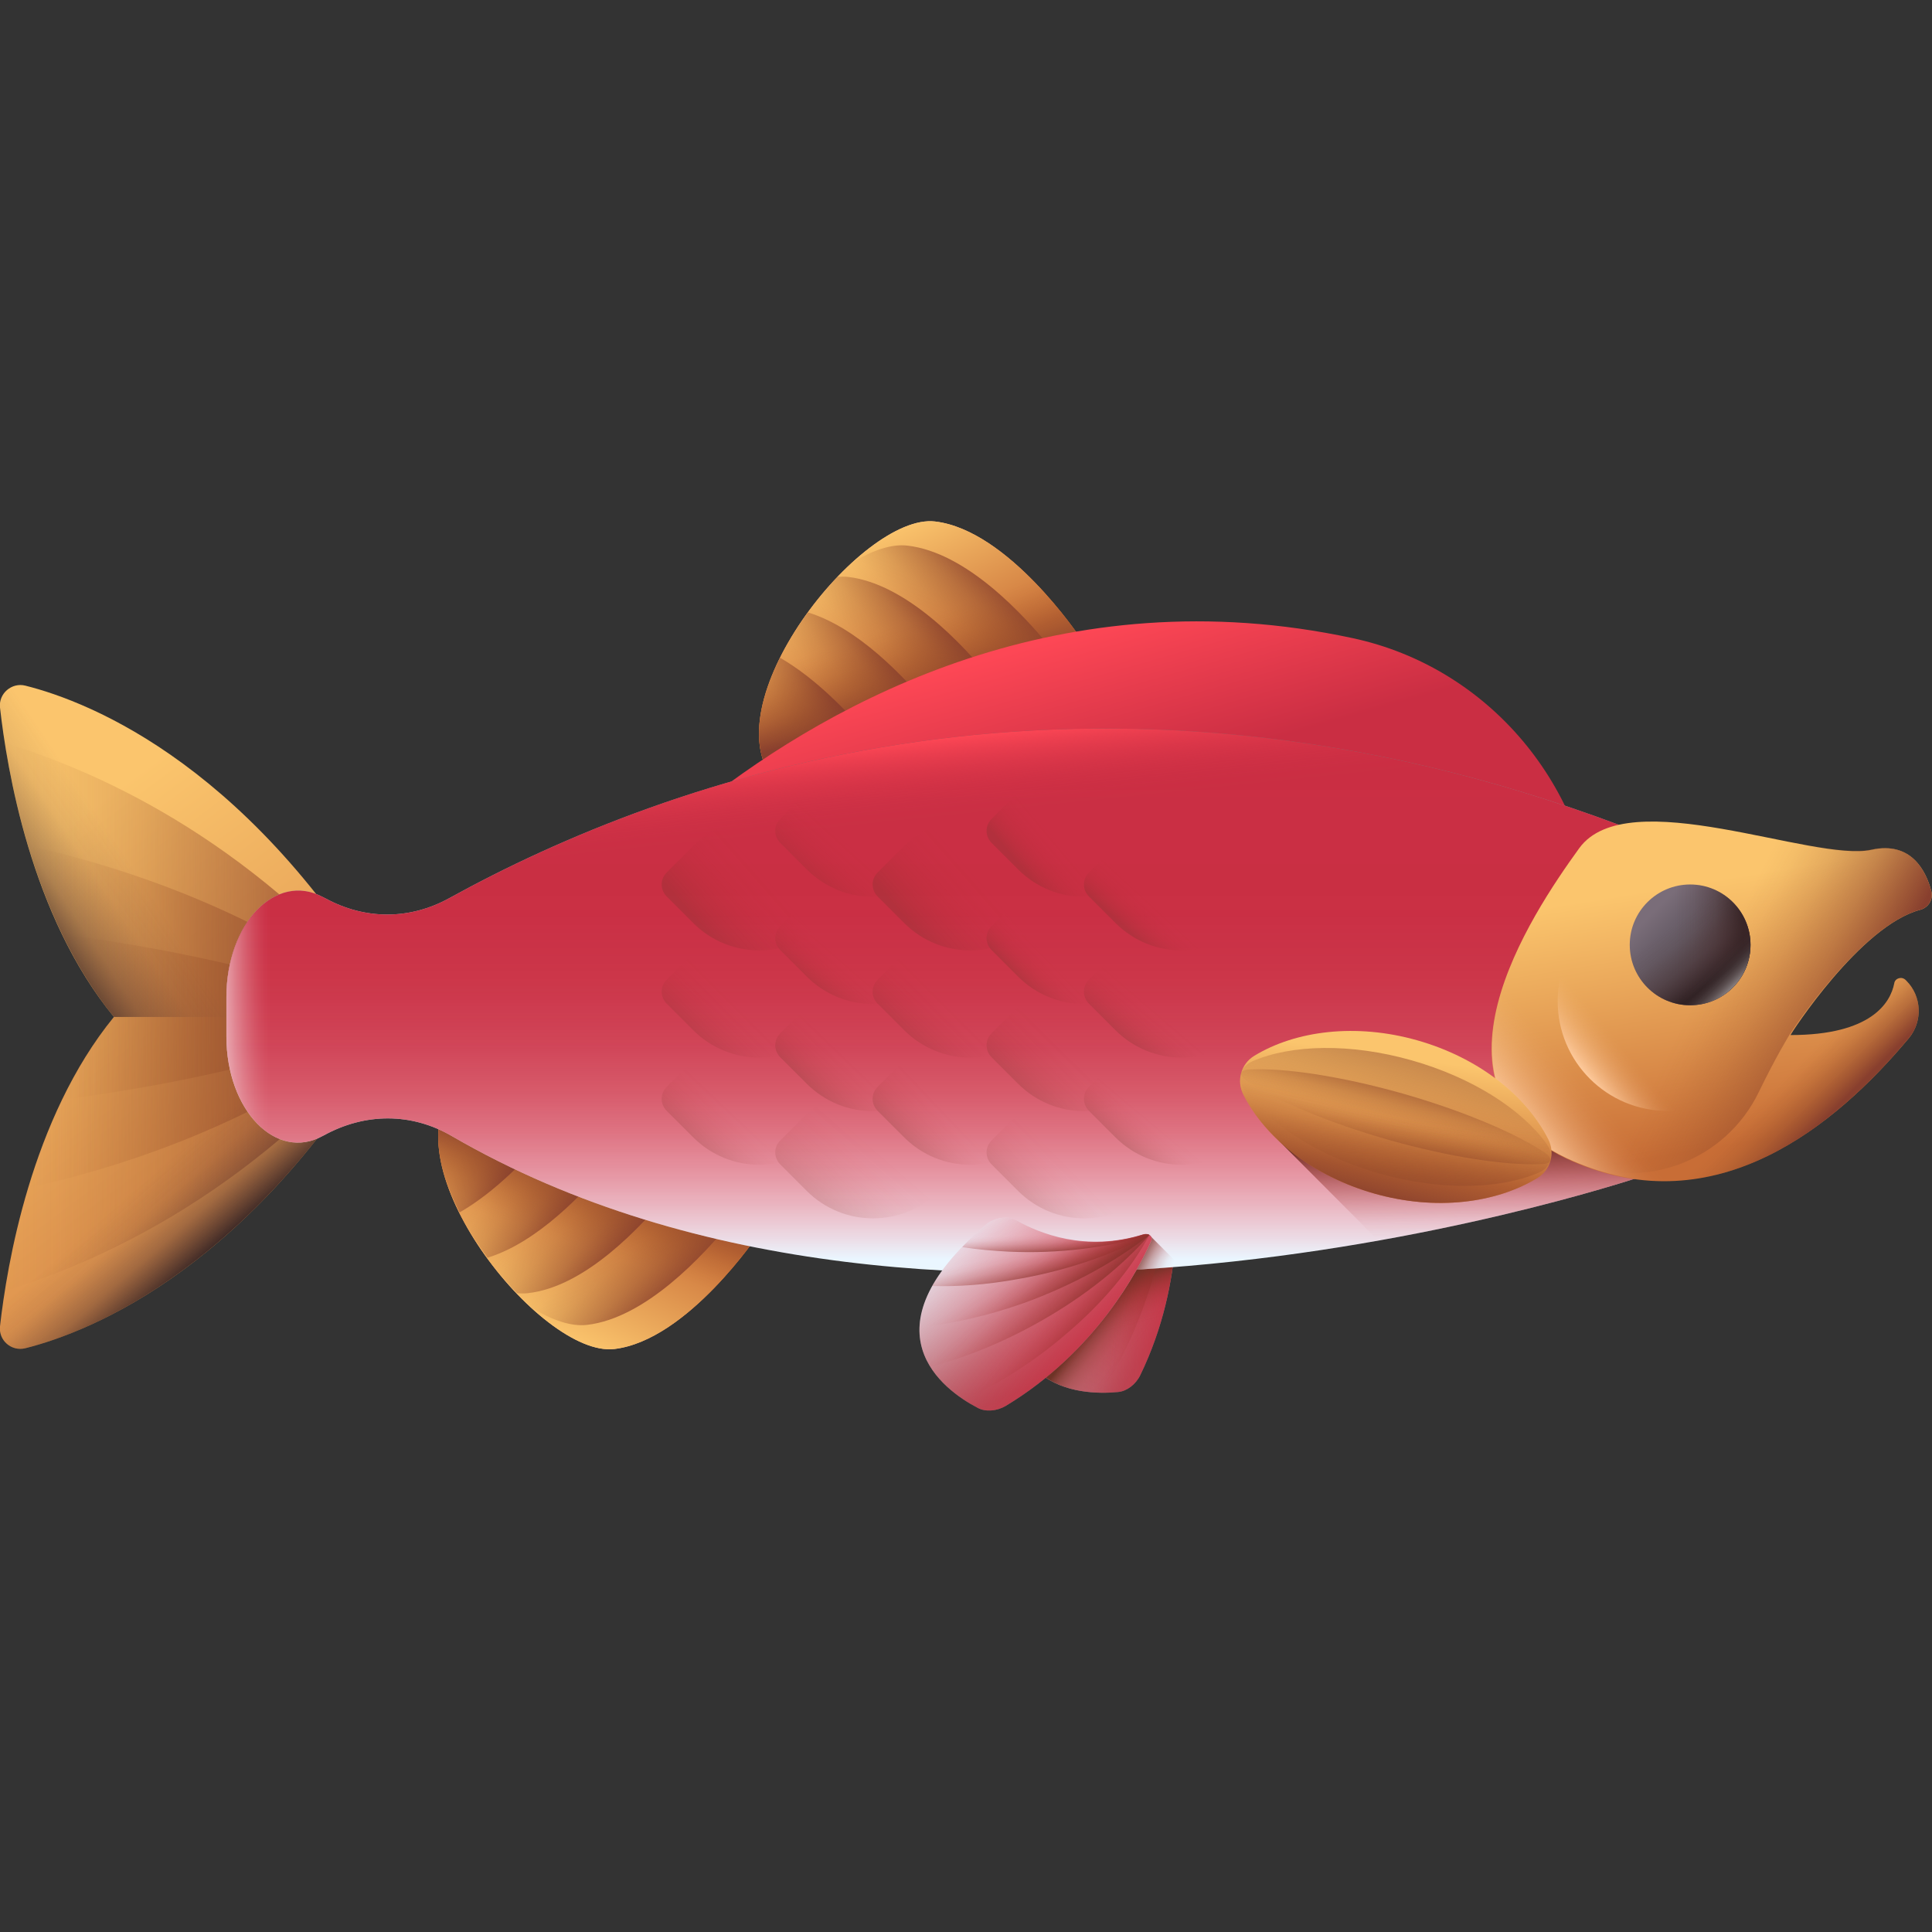 <svg id="Layer_13" enable-background="new 0 0 512 512" viewBox="0 0 512 512" xmlns="http://www.w3.org/2000/svg" xmlns:xlink="http://www.w3.org/1999/xlink"><rect x="0" y="0" width="512" height="512" fill="#333333" stroke="none"/><linearGradient id="lg1"><stop offset="0" stop-color="#eaf6ff"/><stop offset=".15" stop-color="#e6f1fa"/><stop offset=".319" stop-color="#dbe4ec"/><stop offset=".497" stop-color="#c9cfd6"/><stop offset=".681" stop-color="#b0b2b6"/><stop offset=".869" stop-color="#908c8e"/><stop offset="1" stop-color="#766e6e"/></linearGradient><linearGradient id="SVGID_1_" gradientTransform="matrix(.837 -.548 -.548 -.837 -11.577 967.008)" gradientUnits="userSpaceOnUse" x1="591.177" x2="609.688" xlink:href="#lg1" y1="384.105" y2="342.034"/><linearGradient id="lg2"><stop offset="0" stop-color="#fd4755" stop-opacity="0"/><stop offset=".231" stop-color="#ef4050" stop-opacity=".261"/><stop offset=".604" stop-color="#db3649" stop-opacity=".656"/><stop offset=".87" stop-color="#ce3044" stop-opacity=".904"/><stop offset="1" stop-color="#ca2e43"/></linearGradient><linearGradient id="SVGID_00000176030534428438880830000007820828823358019969_" gradientTransform="matrix(.837 -.548 -.548 -.837 -11.577 967.008)" gradientUnits="userSpaceOnUse" x1="575.365" x2="620.15" xlink:href="#lg2" y1="380.054" y2="344.408"/><linearGradient id="lg3"><stop offset="0" stop-color="#a72b2b" stop-opacity="0"/><stop offset=".168" stop-color="#a42b2a" stop-opacity=".047"/><stop offset=".371" stop-color="#9c2c2a" stop-opacity=".182"/><stop offset=".591" stop-color="#8f2e28" stop-opacity=".406"/><stop offset=".824" stop-color="#7d3027" stop-opacity=".717"/><stop offset="1" stop-color="#6d3326"/></linearGradient><linearGradient id="SVGID_00000123442230286294964670000014745302678289925818_" gradientTransform="matrix(1 0 0 -1 0 514)" gradientUnits="userSpaceOnUse" x1="308.345" x2="298.47" xlink:href="#lg3" y1="167.096" y2="174.713"/><linearGradient id="SVGID_00000090267569904518826280000003439003008819602346_" gradientTransform="matrix(1 0 0 -1 0 514)" gradientUnits="userSpaceOnUse" x1="295.933" x2="292.406" xlink:href="#lg3" y1="161.729" y2="174.707"/><linearGradient id="SVGID_00000000200630950055856260000017923740090990236080_" gradientTransform="matrix(.976 -.217 -.217 -.976 -222.619 1228.819)" gradientUnits="userSpaceOnUse" x1="700.805" x2="715.735" xlink:href="#lg3" y1="757.725" y2="752.381"/><linearGradient id="SVGID_00000005244907212730126610000000082471644052403088_" gradientTransform="matrix(.976 -.217 -.217 -.976 -222.619 1228.819)" gradientUnits="userSpaceOnUse" x1="692.211" x2="709.3" xlink:href="#lg3" y1="762.439" y2="753.664"/><linearGradient id="SVGID_00000081628981013266962330000016453701536724556465_" gradientTransform="matrix(.976 -.217 -.217 -.976 -222.619 1228.819)" gradientUnits="userSpaceOnUse" x1="691.039" x2="704.188" xlink:href="#lg3" y1="766.758" y2="757.236"/><linearGradient id="SVGID_00000037679846067470880110000008916745300362796725_" gradientTransform="matrix(.976 -.217 -.217 -.976 -222.619 1228.819)" gradientUnits="userSpaceOnUse" x1="693.292" x2="698.763" xlink:href="#lg3" y1="772.047" y2="763.771"/><linearGradient id="SVGID_00000125596892556607354380000016147767877881924793_" gradientTransform="matrix(.976 -.217 -.217 -.976 -222.619 1228.819)" gradientUnits="userSpaceOnUse" x1="696.275" x2="698.726" xlink:href="#lg3" y1="777.226" y2="771.551"/><linearGradient id="lg4"><stop offset="0" stop-color="#fbc56d"/><stop offset="1" stop-color="#c86d36"/></linearGradient><linearGradient id="SVGID_00000047045567036635146910000006815290499470194601_" gradientTransform="matrix(1 0 0 -1 0 514)" gradientUnits="userSpaceOnUse" x1="-3.47" x2="102.075" xlink:href="#lg4" y1="279.735" y2="137.753"/><linearGradient id="lg5"><stop offset="0" stop-color="#9e5528" stop-opacity="0"/><stop offset=".134" stop-color="#9c5328" stop-opacity=".062"/><stop offset=".346" stop-color="#984f29" stop-opacity=".23"/><stop offset=".611" stop-color="#92492b" stop-opacity=".505"/><stop offset=".914" stop-color="#8a412d" stop-opacity=".884"/><stop offset="1" stop-color="#883f2e"/></linearGradient><linearGradient id="SVGID_00000171679976456415399320000009389558750338247338_" gradientTransform="matrix(1 0 0 -1 0 514)" gradientUnits="userSpaceOnUse" x1="1.295" x2="105.585" xlink:href="#lg5" y1="244.517" y2="244.517"/><linearGradient id="SVGID_00000062875912312295278160000003115430518061231027_" gradientTransform="matrix(1 0 0 -1 0 514)" gradientUnits="userSpaceOnUse" x1="7.444" x2="105.585" xlink:href="#lg5" y1="244.517" y2="244.517"/><linearGradient id="SVGID_00000000195130681214681230000001613036701804385425_" gradientTransform="matrix(1 0 0 -1 0 514)" gradientUnits="userSpaceOnUse" x1="16.467" x2="105.585" xlink:href="#lg5" y1="244.517" y2="244.517"/><linearGradient id="lg6"><stop offset="0" stop-color="#593636" stop-opacity="0"/><stop offset=".277" stop-color="#543333" stop-opacity=".101"/><stop offset=".596" stop-color="#482d2e" stop-opacity=".396"/><stop offset=".933" stop-color="#332224" stop-opacity=".883"/><stop offset="1" stop-color="#2f2022"/></linearGradient><linearGradient id="SVGID_00000029023417289672123280000003860064275791956646_" gradientTransform="matrix(1 0 0 -1 0 514)" gradientUnits="userSpaceOnUse" x1="47.246" x2="64.418" xlink:href="#lg6" y1="208.574" y2="188.889"/><linearGradient id="SVGID_00000174571604897711212490000002784581632387195037_" gradientTransform="matrix(1 0 0 -1 0 514)" gradientUnits="userSpaceOnUse" x1="39.076" x2="11.433" xlink:href="#lg6" y1="278.106" y2="259.677"/><linearGradient id="lg7"><stop offset="0" stop-color="#feca9c"/><stop offset="1" stop-color="#ff7920"/></linearGradient><linearGradient id="SVGID_00000056389113795576103730000000630481402737063615_" gradientTransform="matrix(.981 -.196 -.196 -.981 11.79 649.491)" gradientUnits="userSpaceOnUse" x1="307.615" x2="318.169" xlink:href="#lg7" y1="452.198" y2="412.621"/><linearGradient id="SVGID_00000030444549110187537780000011299299198494354570_" gradientTransform="matrix(.981 -.196 -.196 -.981 11.79 649.491)" gradientUnits="userSpaceOnUse" x1="307.615" x2="318.169" xlink:href="#lg4" y1="452.198" y2="412.621"/><linearGradient id="SVGID_00000041257814094591093890000007464312797021651386_" gradientTransform="matrix(.981 -.196 -.196 -.981 11.79 649.491)" gradientUnits="userSpaceOnUse" x1="316.548" x2="319.107" xlink:href="#lg5" y1="429.912" y2="409.123"/><linearGradient id="SVGID_00000039841923469172242220000007978210819534626990_" gradientTransform="matrix(.981 -.196 -.196 -.981 11.79 649.491)" gradientUnits="userSpaceOnUse" x1="322.821" x2="343.65" xlink:href="#lg5" y1="425.506" y2="440.979"/><linearGradient id="SVGID_00000083782714741249302290000003048414827273372841_" gradientTransform="matrix(.981 -.196 -.196 -.981 11.79 649.491)" gradientUnits="userSpaceOnUse" x1="306.24" x2="328.726" xlink:href="#lg5" y1="420.05" y2="432.627"/><linearGradient id="SVGID_00000018217159796373472130000017684654640774898589_" gradientTransform="matrix(.981 -.196 -.196 -.981 11.79 649.491)" gradientUnits="userSpaceOnUse" x1="291.591" x2="313.715" xlink:href="#lg5" y1="415.178" y2="424.928"/><linearGradient id="SVGID_00000103233362818782818350000016658079855477957795_" gradientTransform="matrix(.981 -.196 -.196 -.981 11.79 649.491)" gradientUnits="userSpaceOnUse" x1="274.692" x2="297.355" xlink:href="#lg5" y1="409.911" y2="415.211"/><linearGradient id="SVGID_00000034770751425591587400000006571995988665396899_" gradientTransform="matrix(.981 .196 -.196 .981 11.79 779.493)" gradientUnits="userSpaceOnUse" x1="40.973" x2="51.527" xlink:href="#lg7" y1="-446.265" y2="-485.842"/><linearGradient id="SVGID_00000068645056653130435640000012950332409575952770_" gradientTransform="matrix(.981 .196 -.196 .981 11.79 779.493)" gradientUnits="userSpaceOnUse" x1="40.973" x2="51.527" xlink:href="#lg4" y1="-446.265" y2="-485.842"/><linearGradient id="SVGID_00000180349699500883084830000009622216137353005200_" gradientTransform="matrix(.981 .196 -.196 .981 11.79 779.493)" gradientUnits="userSpaceOnUse" x1="49.906" x2="52.465" xlink:href="#lg5" y1="-468.551" y2="-489.34"/><linearGradient id="SVGID_00000065770555444026765100000004884649804121792645_" gradientTransform="matrix(.981 .196 -.196 .981 11.79 779.493)" gradientUnits="userSpaceOnUse" x1="56.179" x2="77.008" xlink:href="#lg5" y1="-472.957" y2="-457.484"/><linearGradient id="SVGID_00000031203305955766721160000013052124642491890591_" gradientTransform="matrix(.981 .196 -.196 .981 11.79 779.493)" gradientUnits="userSpaceOnUse" x1="39.598" x2="62.084" xlink:href="#lg5" y1="-478.413" y2="-465.836"/><linearGradient id="SVGID_00000031205674548265138260000007709340035463846567_" gradientTransform="matrix(.981 .196 -.196 .981 11.79 779.493)" gradientUnits="userSpaceOnUse" x1="24.949" x2="47.073" xlink:href="#lg5" y1="-483.285" y2="-473.535"/><linearGradient id="SVGID_00000134211174989291421380000011528781761788351375_" gradientTransform="matrix(.981 .196 -.196 .981 11.79 779.493)" gradientUnits="userSpaceOnUse" x1="8.05" x2="30.712" xlink:href="#lg5" y1="-488.552" y2="-483.252"/><linearGradient id="SVGID_00000092435300523052626090000014968806629245734562_" gradientTransform="matrix(1 0 0 -1 0 514)" gradientUnits="userSpaceOnUse" x1="278.509" x2="289.915" y1="344.427" y2="304.506"><stop offset="0" stop-color="#fd4755"/><stop offset="1" stop-color="#ca2e43"/></linearGradient><linearGradient id="SVGID_00000183944922381102186170000010073361507026507689_" gradientTransform="matrix(1 0 0 -1 0 514)" gradientUnits="userSpaceOnUse" x1="248.539" x2="248.539" xlink:href="#lg1" y1="195.564" y2="317.965"/><linearGradient id="SVGID_00000126301445779876991680000012200960533709083316_" gradientTransform="matrix(1 0 0 -1 0 514)" gradientUnits="userSpaceOnUse" x1="248.539" x2="248.539" y1="180.329" y2="311.802"><stop offset="0" stop-color="#fd4755" stop-opacity="0"/><stop offset=".044" stop-color="#f54352" stop-opacity=".156"/><stop offset=".109" stop-color="#ea3e4e" stop-opacity=".353"/><stop offset=".181" stop-color="#e2394b" stop-opacity=".528"/><stop offset=".258" stop-color="#da3648" stop-opacity=".675"/><stop offset=".343" stop-color="#d43346" stop-opacity=".795"/><stop offset=".439" stop-color="#cf3045" stop-opacity=".887"/><stop offset=".552" stop-color="#cc2f43" stop-opacity=".952"/><stop offset=".699" stop-color="#ca2e43" stop-opacity=".989"/><stop offset="1" stop-color="#ca2e43"/></linearGradient><linearGradient id="SVGID_00000075861015439457807710000017165118857035897494_" gradientTransform="matrix(1 0 0 -1 0 514)" gradientUnits="userSpaceOnUse" x1="241.764" x2="239.388" y1="295.024" y2="317.835"><stop offset="0" stop-color="#fd4755" stop-opacity="0"/><stop offset=".161" stop-color="#fd4755" stop-opacity=".013"/><stop offset=".29" stop-color="#fd4755" stop-opacity=".052"/><stop offset=".408" stop-color="#fd4755" stop-opacity=".119"/><stop offset=".518" stop-color="#fd4755" stop-opacity=".213"/><stop offset=".625" stop-color="#fd4755" stop-opacity=".334"/><stop offset=".728" stop-color="#fd4755" stop-opacity=".483"/><stop offset=".828" stop-color="#fd4755" stop-opacity=".659"/><stop offset=".923" stop-color="#fd4755" stop-opacity=".859"/><stop offset=".983" stop-color="#fd4755"/></linearGradient><linearGradient id="SVGID_00000116947463804253358560000001749458950107813805_" gradientTransform="matrix(1 0 0 -1 0 514)" gradientUnits="userSpaceOnUse" x1="71.792" x2="53.704" y1="244.518" y2="244.518"><stop offset="0" stop-color="#fff" stop-opacity="0"/><stop offset=".092" stop-color="#fff" stop-opacity=".024"/><stop offset=".218" stop-color="#fff" stop-opacity=".092"/><stop offset=".362" stop-color="#fff" stop-opacity=".203"/><stop offset=".52" stop-color="#fff" stop-opacity=".359"/><stop offset=".69" stop-color="#fff" stop-opacity=".559"/><stop offset=".866" stop-color="#fff" stop-opacity=".798"/><stop offset="1" stop-color="#fff"/></linearGradient><linearGradient id="SVGID_00000021110683762605855340000005975547311325409417_" gradientTransform="matrix(1 0 0 -1 0 514)" gradientUnits="userSpaceOnUse" x1="388.49" x2="387.785" xlink:href="#lg3" y1="186.616" y2="210.456"/><linearGradient id="SVGID_00000183943591797246481930000017495675470613750966_" gradientTransform="matrix(1 0 0 -1 0 514)" gradientUnits="userSpaceOnUse" x1="309.939" x2="301.24" xlink:href="#lg3" y1="177.067" y2="181.346"/><linearGradient id="SVGID_00000008125289307226640580000013076589343835169721_" gradientTransform="matrix(1 0 0 -1 0 514)" gradientUnits="userSpaceOnUse" x1="449.643" x2="460.928" xlink:href="#lg4" y1="280.127" y2="210.723"/><linearGradient id="SVGID_00000176042259016015069140000012333679563227243195_" gradientTransform="matrix(1 0 0 -1 0 514)" gradientUnits="userSpaceOnUse" x1="475.377" x2="486.098" xlink:href="#lg5" y1="230.765" y2="220.045"/><linearGradient id="SVGID_00000052795911015450636260000011739167114763552671_" gradientTransform="matrix(1 0 0 -1 0 514)" gradientUnits="userSpaceOnUse" x1="450.972" x2="489.06" xlink:href="#lg5" y1="252.112" y2="232.927"/><linearGradient id="lg8"><stop offset="0" stop-color="#feca9c" stop-opacity="0"/><stop offset=".106" stop-color="#feca9c" stop-opacity=".019"/><stop offset=".23" stop-color="#feca9c" stop-opacity=".075"/><stop offset=".363" stop-color="#feca9c" stop-opacity=".168"/><stop offset=".502" stop-color="#feca9c" stop-opacity=".298"/><stop offset=".647" stop-color="#feca9c" stop-opacity=".465"/><stop offset=".796" stop-color="#feca9c" stop-opacity=".669"/><stop offset=".945" stop-color="#feca9c" stop-opacity=".905"/><stop offset="1" stop-color="#feca9c"/></linearGradient><linearGradient id="SVGID_00000042701872902832609780000002596807180976003725_" gradientTransform="matrix(1 0 0 -1 0 514)" gradientUnits="userSpaceOnUse" x1="418.462" x2="402.663" xlink:href="#lg8" y1="229.038" y2="216.06"/><linearGradient id="SVGID_00000066506371981765973730000017141835405805125542_" gradientTransform="matrix(1 0 0 -1 0 514)" gradientUnits="userSpaceOnUse" x1="428.964" x2="419.419" xlink:href="#lg8" y1="238.104" y2="230.263"/><linearGradient id="SVGID_00000111907278889892981920000004369495578751234952_" gradientTransform="matrix(0 1 -1 0 4746.218 -1822.529)" gradientUnits="userSpaceOnUse" x1="2063.695" x2="2079.352" y1="4307.587" y2="4291.93"><stop offset="0" stop-color="#7a6d79"/><stop offset=".255" stop-color="#6c616c"/><stop offset=".683" stop-color="#5b535b"/><stop offset="1" stop-color="#554e56"/></linearGradient><linearGradient id="SVGID_00000062172005803795133690000013059784029256723104_" gradientTransform="matrix(0 1 -1 0 4746.218 -1822.529)" gradientUnits="userSpaceOnUse" x1="2072.961" x2="2072.961" xlink:href="#lg6" y1="4302.457" y2="4284.436"/><linearGradient id="SVGID_00000054972151278983227740000003141073483895101834_" gradientTransform="matrix(0 1 -1 0 4746.218 -1822.529)" gradientUnits="userSpaceOnUse" x1="2067.3" x2="2081.96" xlink:href="#lg6" y1="4302.526" y2="4291.636"/><linearGradient id="SVGID_00000005265342347412161860000015881657922239419812_" gradientTransform="matrix(0 1 -1 0 4746.218 -1822.529)" gradientUnits="userSpaceOnUse" x1="2078.93" x2="2086.488" y1="4292.352" y2="4284.794"><stop offset="0" stop-color="#fff" stop-opacity="0"/><stop offset=".161" stop-color="#fff" stop-opacity=".013"/><stop offset=".291" stop-color="#fff" stop-opacity=".052"/><stop offset=".41" stop-color="#fff" stop-opacity=".119"/><stop offset=".524" stop-color="#fff" stop-opacity=".213"/><stop offset=".633" stop-color="#fff" stop-opacity=".335"/><stop offset=".738" stop-color="#fff" stop-opacity=".484"/><stop offset=".841" stop-color="#fff" stop-opacity=".661"/><stop offset=".939" stop-color="#fff" stop-opacity=".86"/><stop offset="1" stop-color="#fff"/></linearGradient><linearGradient id="SVGID_00000145760793691329613290000009871802482805026440_" gradientTransform="matrix(1 0 0 -1 0 514)" gradientUnits="userSpaceOnUse" x1="372.065" x2="367.836" xlink:href="#lg4" y1="233.739" y2="203.465"/><linearGradient id="SVGID_00000069362561065178599600000016425476153322490779_" gradientTransform="matrix(1 0 0 -1 0 514)" gradientUnits="userSpaceOnUse" x1="370.58" x2="364.655" xlink:href="#lg5" y1="221.061" y2="195.669"/><linearGradient id="SVGID_00000154416111057761725530000001617593447957762966_" gradientTransform="matrix(.873 -.488 .488 .873 -8.757 -25.773)" gradientUnits="userSpaceOnUse" x1="170.533" x2="193.39" xlink:href="#lg5" y1="468.88" y2="443.738"/><linearGradient id="SVGID_00000129187077260302191010000006525323018598676888_" gradientTransform="matrix(.873 -.488 .488 .873 -8.757 -25.773)" gradientUnits="userSpaceOnUse" x1="173.173" x2="157.428" xlink:href="#lg5" y1="466.147" y2="491.289"/><linearGradient id="SVGID_00000011724893692133521740000016742655591798800771_" gradientTransform="matrix(.76 -.088 .601 .473 -186.176 601.295)" gradientUnits="userSpaceOnUse" x1="1079.911" x2="1102.767" xlink:href="#lg5" y1="-440.497" y2="-465.639"/><linearGradient id="SVGID_00000072994614157382721940000014586708522461022641_" gradientTransform="matrix(.76 -.088 .601 .473 -186.176 601.295)" gradientUnits="userSpaceOnUse" x1="1082.551" x2="1066.805" xlink:href="#lg5" y1="-443.23" y2="-418.089"/><linearGradient id="SVGID_00000007399088149436795990000009272101631764062618_" gradientTransform="matrix(-1 0 0 -1 658.127 514)" gradientUnits="userSpaceOnUse" x1="431.533" x2="441.468" xlink:href="#lg3" y1="288.841" y2="277.986"/><linearGradient id="SVGID_00000059990830474005730130000018429192315537350063_" gradientTransform="matrix(-1 0 0 -1 658.127 514)" gradientUnits="userSpaceOnUse" x1="433.024" x2="440.2" xlink:href="#lg3" y1="258.638" y2="250.359"/><linearGradient id="SVGID_00000038413047931406247430000012795776358218959283_" gradientTransform="matrix(-1 0 0 -1 658.127 514)" gradientUnits="userSpaceOnUse" x1="431.332" x2="440.715" xlink:href="#lg3" y1="232.344" y2="222.594"/><linearGradient id="SVGID_00000083048708590220296690000014929119809609539502_" gradientTransform="matrix(-1 0 0 -1 658.127 514)" gradientUnits="userSpaceOnUse" x1="426.238" x2="442.905" xlink:href="#lg3" y1="209.647" y2="190.599"/><linearGradient id="SVGID_00000137852686797379848790000000352615335549683856_" gradientTransform="matrix(-1 0 0 -1 658.127 514)" gradientUnits="userSpaceOnUse" x1="398.899" x2="415.089" xlink:href="#lg3" y1="281.362" y2="267.196"/><linearGradient id="SVGID_00000080910575728583851370000015393645138205685395_" gradientTransform="matrix(-1 0 0 -1 658.127 514)" gradientUnits="userSpaceOnUse" x1="405.199" x2="416.238" xlink:href="#lg3" y1="246.927" y2="235.888"/><linearGradient id="SVGID_00000048479555747761521550000014443445917545745339_" gradientTransform="matrix(-1 0 0 -1 658.127 514)" gradientUnits="userSpaceOnUse" x1="405.618" x2="416.105" xlink:href="#lg3" y1="218.364" y2="208.429"/><linearGradient id="SVGID_00000168822859173987555600000000956807939567106201_" gradientTransform="matrix(-1 0 0 -1 658.127 514)" gradientUnits="userSpaceOnUse" x1="454.77" x2="470.96" xlink:href="#lg3" y1="281.362" y2="267.196"/><linearGradient id="SVGID_00000033370377070366577760000005164260708570740402_" gradientTransform="matrix(-1 0 0 -1 658.127 514)" gradientUnits="userSpaceOnUse" x1="461.07" x2="472.109" xlink:href="#lg3" y1="246.927" y2="235.888"/><linearGradient id="SVGID_00000164482345201947505440000002575775809750521240_" gradientTransform="matrix(-1 0 0 -1 658.127 514)" gradientUnits="userSpaceOnUse" x1="461.504" x2="471.544" xlink:href="#lg3" y1="218.025" y2="207.358"/><linearGradient id="SVGID_00000104685715755764013390000001575401518950951065_" gradientTransform="matrix(-1 0 0 -1 658.127 514)" gradientUnits="userSpaceOnUse" x1="376.197" x2="385.212" xlink:href="#lg3" y1="289.213" y2="281.67"/><linearGradient id="SVGID_00000055667098586591364670000006828756803538808724_" gradientTransform="matrix(-1 0 0 -1 658.127 514)" gradientUnits="userSpaceOnUse" x1="378.168" x2="384.791" xlink:href="#lg3" y1="258.168" y2="251.729"/><linearGradient id="SVGID_00000085234320649248523650000006814727329981599919_" gradientTransform="matrix(-1 0 0 -1 658.127 514)" gradientUnits="userSpaceOnUse" x1="373.58" x2="385.539" xlink:href="#lg3" y1="234.17" y2="222.027"/><linearGradient id="SVGID_00000051366396213591429750000018230418546357815941_" gradientTransform="matrix(-1 0 0 -1 658.127 514)" gradientUnits="userSpaceOnUse" x1="374.768" x2="387.463" xlink:href="#lg3" y1="204.639" y2="192.129"/><linearGradient id="SVGID_00000182516582024456829870000012440573421784787372_" gradientTransform="matrix(-1 0 0 -1 658.127 514)" gradientUnits="userSpaceOnUse" x1="351.008" x2="357.632" xlink:href="#lg3" y1="273.309" y2="266.134"/><linearGradient id="SVGID_00000045597034313693147910000000279989528196588458_" gradientTransform="matrix(-1 0 0 -1 658.127 514)" gradientUnits="userSpaceOnUse" x1="350.273" x2="358" xlink:href="#lg3" y1="245.548" y2="236.533"/><linearGradient id="SVGID_00000034080081853802609890000008191284836464320131_" gradientTransform="matrix(-1 0 0 -1 658.127 514)" gradientUnits="userSpaceOnUse" x1="351.185" x2="357.992" xlink:href="#lg3" y1="216.027" y2="207.932"/><linearGradient id="SVGID_00000103961546290295894600000007426480657000905376_" gradientTransform="matrix(1 -.002 -.002 -1 4.991 515.888)" gradientUnits="userSpaceOnUse" x1="260.294" x2="278.805" xlink:href="#lg1" y1="194.693" y2="152.623"/><linearGradient id="SVGID_00000147192052486139550530000001806705575440307862_" gradientTransform="matrix(1 -.002 -.002 -1 4.991 515.888)" gradientUnits="userSpaceOnUse" x1="244.483" x2="289.268" xlink:href="#lg2" y1="190.642" y2="154.997"/><linearGradient id="SVGID_00000083082255728854802740000001762332649745418933_" gradientTransform="matrix(.936 .351 .351 -.936 -314.795 619.907)" gradientUnits="userSpaceOnUse" x1="458.2" x2="473.13" xlink:href="#lg3" y1="463.611" y2="458.267"/><linearGradient id="SVGID_00000052793288545446670930000012310675214407889541_" gradientTransform="matrix(.936 .351 .351 -.936 -314.795 619.907)" gradientUnits="userSpaceOnUse" x1="449.606" x2="466.695" xlink:href="#lg3" y1="468.325" y2="459.55"/><linearGradient id="SVGID_00000090263469150929378190000004970776534563850115_" gradientTransform="matrix(.936 .351 .351 -.936 -314.795 619.907)" gradientUnits="userSpaceOnUse" x1="448.434" x2="461.583" xlink:href="#lg3" y1="472.644" y2="463.122"/><linearGradient id="SVGID_00000083062953190573843860000017505880131915606418_" gradientTransform="matrix(.936 .351 .351 -.936 -314.795 619.907)" gradientUnits="userSpaceOnUse" x1="450.687" x2="456.158" xlink:href="#lg3" y1="477.933" y2="469.657"/><linearGradient id="SVGID_00000165926073721212342590000002345141869003855260_" gradientTransform="matrix(.936 .351 .351 -.936 -314.795 619.907)" gradientUnits="userSpaceOnUse" x1="453.67" x2="456.121" xlink:href="#lg3" y1="483.113" y2="477.437"/><g><g><path d="m310.6 306.6c1.3 8.3 3.8 32.6-8.4 57.8-1.2 2.5-3.6 4.3-5.9 4.5-10.3 1-36.7-.4-24.8-41.7.9-3 3.6-5.4 6.3-5.6 6.8-.4 20-2.9 30.2-15.3.8-1.1 2.3-.9 2.6.3z" fill="url(#SVGID_1_)"/><path d="m310.6 306.6c1.3 8.3 3.8 32.6-8.4 57.8-1.2 2.5-3.6 4.3-5.9 4.5-10.3 1-36.7-.4-24.8-41.7.9-3 3.6-5.4 6.3-5.6 6.8-.4 20-2.9 30.2-15.3.8-1.1 2.3-.9 2.6.3z" fill="url(#SVGID_00000176030534428438880830000007820828823358019969_)"/><path d="m310.6 306.6c1.3 8.3 3.8 32.6-8.4 57.8-1.2 2.5-3.6 4.3-5.9 4.5-10.3 1-36.7-.4-24.8-41.7.9-3 3.6-5.4 6.3-5.6 6.8-.4 20-2.9 30.2-15.3.8-1.1 2.3-.9 2.6.3z" fill="url(#SVGID_00000123442230286294964670000014745302678289925818_)"/><path d="m310.6 306.6c1.3 8.3 3.8 32.6-8.4 57.8-1.2 2.5-3.6 4.3-5.9 4.5-10.3 1-36.7-.4-24.8-41.7.9-3 3.6-5.4 6.3-5.6 6.8-.4 20-2.9 30.2-15.3.8-1.1 2.3-.9 2.6.3z" fill="url(#SVGID_00000090267569904518826280000003439003008819602346_)"/><g><path d="m305.1 340.1c3.8-12.5 5.1-24.4 4.3-34.5-.5 0-1 .3-1.5.8-10.2 12.4-23.4 14.9-30.2 15.3-2.7.2-5.4 2.6-6.3 5.6-10.5 36.4 8.7 41.7 20.5 41.8 5.4-8.6 10-18.4 13.2-29z" fill="url(#SVGID_00000000200630950055856260000017923740090990236080_)"/><path d="m297.8 340.3c6.2-12 10-24 11.5-34.7-.5 0-1 .3-1.5.8-10.2 12.4-23.4 14.9-30.2 15.3-2.7.2-5.4 2.6-6.3 5.6-7.2 24.8-.5 35.2 8.3 39.3 6.8-7.4 13-16.3 18.2-26.3" fill="url(#SVGID_00000005244907212730126610000000082471644052403088_)"/><path d="m309.4 305.6c-.5 0-1 .3-1.5.8-10.2 12.4-23.4 14.9-30.2 15.3-2.7.2-5.4 2.6-6.3 5.6-4.6 15.9-3.5 25.9.2 32.1 6.9-5.6 13.6-12.6 19.7-20.6 8.3-11 14.4-22.4 18.1-33.2z" fill="url(#SVGID_00000081628981013266962330000016453701536724556465_)"/><path d="m307.9 306.4c-10.2 12.4-23.4 14.9-30.2 15.3-2.7.2-5.4 2.6-6.3 5.6-2.5 8.7-3.3 15.6-2.9 21.1 5.7-3.5 11.5-7.9 17.1-13 10-9.1 18.1-19.5 23.8-29.7-.5-.1-1.1.2-1.5.7z" fill="url(#SVGID_00000037679846067470880110000008916745300362796725_)"/><path d="m280.6 329.6c11.3-6.6 21.1-15 28.7-24-.5 0-1 .3-1.5.8-10.2 12.4-23.4 14.9-30.2 15.3-2.7.2-5.4 2.6-6.3 5.6-.8 2.9-1.5 5.6-1.9 8.1 3.7-1.7 7.5-3.6 11.2-5.8z" fill="url(#SVGID_00000125596892556607354380000016147767877881924793_)"/></g></g><g><path d="m0 187.5c1.8 16 8.1 55.1 30.2 82-22 26.9-28.4 66-30.2 82-.4 3.7 3 6.7 6.7 5.8 17.1-4.3 61.3-21.6 98.9-87.8-37.6-66.2-81.7-83.5-98.9-87.8-3.6-.9-7.1 2.1-6.7 5.8z" fill="url(#SVGID_00000047045567036635146910000006815290499470194601_)"/><path d="m1.3 196.9c3 18.9 10.4 50 28.9 72.6-18.5 22.5-25.9 53.7-28.9 72.6 26.6-8.1 67.9-27.3 104.3-72.6-36.4-45.3-77.7-64.5-104.3-72.6z" fill="url(#SVGID_00000171679976456415399320000009389558750338247338_)"/><path d="m30.2 269.5c-11.1 13.5-18.2 30.1-22.8 45.3 26.5-5.8 64.5-18.4 98.1-45.3-33.6-26.9-71.5-39.5-98.1-45.4 4.6 15.3 11.7 31.9 22.8 45.4z" fill="url(#SVGID_00000062875912312295278160000003115430518061231027_)"/><path d="m30.2 269.5c-5.5 6.7-10 14.2-13.7 21.9 25.7-3.3 59.1-9.7 89.1-21.9-30-12.2-63.4-18.5-89.1-21.9 3.7 7.7 8.2 15.2 13.7 21.9z" fill="url(#SVGID_00000000195130681214681230000001613036701804385425_)"/><path d="m0 351.5c-.4 3.7 3 6.7 6.7 5.8 17.1-4.3 61.3-21.6 98.9-87.8h-75.4c-22 26.9-28.4 66-30.2 82z" fill="url(#SVGID_00000029023417289672123280000003860064275791956646_)"/><path d="m105.6 269.5h-75.4c-22-26.9-28.4-66-30.2-82-.4-3.7 3-6.7 6.7-5.8 17.2 4.3 61.3 21.6 98.9 87.8z" fill="url(#SVGID_00000174571604897711212490000002784581632387195037_)"/></g><g><path d="m286.1 168.8s-18.8-28.3-38.3-30.6-60.6 49.2-41.9 69.5z" fill="url(#SVGID_00000056389113795576103730000000630481402737063615_)"/><path d="m286.1 168.8s-18.8-28.3-38.3-30.6-60.6 49.2-41.9 69.5z" fill="url(#SVGID_00000030444549110187537780000011299299198494354570_)"/><path d="m286.1 168.8s-18.8-28.3-38.3-30.6-60.6 49.2-41.9 69.5z" fill="url(#SVGID_00000041257814094591093890000007464312797021651386_)"/><path d="m240.5 144.6c-4.2-.5-9.2 1.2-14.5 4.4-17.4 15.8-33.1 44.7-20.1 58.7l73-35.4c-7.8-9.7-22.9-25.9-38.4-27.7z" fill="url(#SVGID_00000039841923469172242220000007978210819534626990_)"/><path d="m224.8 152.9c-.9-.1-1.9-.1-2.9 0-15.6 16.3-28 41.9-16.1 54.8l56.9-27.6c-7.8-9.7-22.7-25.4-37.9-27.2z" fill="url(#SVGID_00000083782714741249302290000003048414827273372841_)"/><path d="m214.1 162.3c-11.4 15.6-18.1 34.8-8.2 45.4l40.8-19.8c-7.1-8.6-19.4-21.6-32.6-25.6z" fill="url(#SVGID_00000018217159796373472130000017684654640774898589_)"/><path d="m206.7 174.3c-6.3 12.5-8.2 25.4-.8 33.4l24.7-12c-5.6-6.7-14.2-15.8-23.9-21.4z" fill="url(#SVGID_00000103233362818782818350000016658079855477957795_)"/></g><g><path d="m201.1 326.9s-18.8 28.3-38.3 30.6-60.6-49.2-41.9-69.5z" fill="url(#SVGID_00000034770751425591587400000006571995988665396899_)"/><path d="m201.1 326.9s-18.8 28.3-38.3 30.6-60.6-49.2-41.9-69.5z" fill="url(#SVGID_00000068645056653130435640000012950332409575952770_)"/><path d="m201.1 326.9s-18.8 28.3-38.3 30.6-60.6-49.2-41.9-69.5z" fill="url(#SVGID_00000180349699500883084830000009622216137353005200_)"/><path d="m155.6 351.1c-4.2.5-9.2-1.2-14.5-4.4-17.4-15.8-33.1-44.7-20.1-58.7l73 35.4c-7.8 9.6-23 25.9-38.4 27.7z" fill="url(#SVGID_00000065770555444026765100000004884649804121792645_)"/><path d="m139.9 342.7c-.9.1-1.9.1-2.9 0-15.6-16.3-28-41.9-16.1-54.8l56.9 27.6c-7.9 9.7-22.7 25.5-37.9 27.2z" fill="url(#SVGID_00000031203305955766721160000013052124642491890591_)"/><path d="m129.2 333.3c-11.4-15.6-18.1-34.8-8.2-45.4l40.8 19.8c-7.2 8.7-19.5 21.6-32.6 25.6z" fill="url(#SVGID_00000031205674548265138260000007709340035463846567_)"/><path d="m121.8 321.3c-6.3-12.5-8.2-25.4-.8-33.4l24.7 12c-5.7 6.8-14.3 15.9-23.9 21.4z" fill="url(#SVGID_00000134211174989291421380000011528781761788351375_)"/></g><path d="m425.8 290.7s-141.5 69.7-238.9-10.6c-.8-.6-1.6-1.2-2.3-1.7v-64.4c.6-.4 1.2-.8 1.8-1.3 34.7-27.2 95.2-60.1 172-43.6 36.1 7.7 62.6 39.2 64.8 76.9z" fill="url(#SVGID_00000092435300523052626090000014968806629245734562_)"/><path d="m437.1 311.1-7.5-92.3c-141-53-252.7-12.7-310.5 19.2-10.5 5.8-22.3 5.8-32.8.1-.3-.1-.5-.3-.8-.4-12.4-6.6-25.5 7-25.5 26.5v10.4c0 19.6 13.2 33.3 25.6 26.4.1 0 .1-.1.2-.1 10.9-6 23.2-6.1 34 .2 129.3 75.2 317.3 10 317.3 10z" fill="url(#SVGID_00000183944922381102186170000010073361507026507689_)"/><path d="m437.1 311.1-7.5-92.3c-141-53-252.7-12.7-310.5 19.2-10.5 5.8-22.3 5.8-32.8.1-.3-.1-.5-.3-.8-.4-12.4-6.6-25.5 7-25.5 26.5v10.4c0 19.6 13.2 33.3 25.6 26.4.1 0 .1-.1.2-.1 10.9-6 23.2-6.1 34 .2 129.3 75.2 317.3 10 317.3 10z" fill="url(#SVGID_00000126301445779876991680000012200960533709083316_)"/><path d="m437.1 311.1-7.5-92.3c-141-53-252.7-12.7-310.5 19.2-10.5 5.8-22.3 5.8-32.8.1-.3-.1-.5-.3-.8-.4-12.4-6.6-25.5 7-25.5 26.5v10.4c0 19.6 13.2 33.3 25.6 26.4.1 0 .1-.1.2-.1 10.9-6 23.2-6.1 34 .2 129.3 75.2 317.3 10 317.3 10z" fill="url(#SVGID_00000075861015439457807710000017165118857035897494_)"/><path d="m111.9 241.1v56.7c-8.7-2.5-17.8-1.4-26.1 3.2-.1 0-.1.1-.2.1-12.4 6.8-25.6-6.8-25.6-26.4v-10.4c0-19.5 13.1-33.1 25.5-26.5.3.1.5.3.8.4 8.1 4.4 17.1 5.4 25.6 2.9z" fill="url(#SVGID_00000116947463804253358560000001749458950107813805_)"/><path d="m365.3 328.8c42.9-7.7 71.9-17.7 71.9-17.7l-.7-8.9h-97.7z" fill="url(#SVGID_00000021110683762605855340000005975547311325409417_)"/><path d="m313 335.7-8.1-8.1-9.3 9.3c5.9-.4 11.7-.8 17.4-1.2z" fill="url(#SVGID_00000183943591797246481930000017495675470613750966_)"/><path d="m508.9 241.1c2.2-.6 3.5-2.8 2.9-5-1.4-5.3-5.3-13.2-15.8-10.9-15.4 3.4-64.7-18.1-77.5-.4s-44.2 64.5-1.7 83c38 16.5 69.4-9.2 89-32.6 3.8-4.5 3.5-11.2-.6-15.3l-.2-.2c-1-1-2.8-.5-3 .9-1 5.1-6 13.7-27.5 13.7 0-.2 18.5-29 34.4-33.2z" fill="url(#SVGID_00000008125289307226640580000013076589343835169721_)"/><path d="m508.9 241.1c2.2-.6 3.5-2.8 2.9-5-1.4-5.3-5.3-13.2-15.8-10.9-15.4 3.4-64.7-18.1-77.5-.4s-44.2 64.5-1.7 83c38 16.5 69.4-9.2 89-32.6 3.8-4.5 3.5-11.2-.6-15.3l-.2-.2c-1-1-2.8-.5-3 .9-1 5.1-6 13.7-27.5 13.7 0-.2 18.5-29 34.4-33.2z" fill="url(#SVGID_00000176042259016015069140000012333679563227243195_)"/><path d="m508.9 241.1c2.2-.6 3.5-2.8 2.9-5-1.4-5.3-5.3-13.2-15.8-11-15.4 3.4-64.7-18.1-77.5-.4s-44.2 64.5-1.7 83c.1.1.3.1.4.2 18.6 7.9 40.1-.3 48.9-18.5 4.5-9.3 8.2-15.3 8.2-15.3s18.7-28.8 34.6-33z" fill="url(#SVGID_00000052795911015450636260000011739167114763552671_)"/><path d="m463.9 221v87.3c-14 5.7-29.8 6.9-47-.6-42.5-18.4-11.1-65.3 1.7-83 7.4-10.2 27.1-7.3 45.3-3.7z" fill="url(#SVGID_00000042701872902832609780000002596807180976003725_)"/><circle cx="441.9" cy="265.3" fill="url(#SVGID_00000066506371981765973730000017141835405805125542_)" r="29.1"/><g><circle cx="447.9" cy="250.4" fill="url(#SVGID_00000111907278889892981920000004369495578751234952_)" r="16"/><circle cx="447.9" cy="250.4" fill="url(#SVGID_00000062172005803795133690000013059784029256723104_)" r="16"/><circle cx="447.9" cy="250.4" fill="url(#SVGID_00000054972151278983227740000003141073483895101834_)" r="16"/><circle cx="447.9" cy="250.4" fill="url(#SVGID_00000005265342347412161860000015881657922239419812_)" r="16"/></g><g><path d="m410.3 301.9c1.9 3.7.6 8.2-2.9 10.3-11 6.7-27 8.7-43.2 4.1s-28.8-14.6-34.7-26.2c-1.9-3.7-.6-8.2 2.9-10.3 11-6.7 27-8.7 43.2-4.1s28.8 14.6 34.7 26.2z" fill="url(#SVGID_00000145760793691329613290000009871802482805026440_)"/><path d="m410.3 301.9c1.9 3.7.6 8.2-2.9 10.3-11 6.7-27 8.7-43.2 4.1s-28.8-14.6-34.7-26.2c-1.9-3.7-.6-8.2 2.9-10.3 11-6.7 27-8.7 43.2-4.1s28.8 14.6 34.7 26.2z" fill="url(#SVGID_00000069362561065178599600000016425476153322490779_)"/><g><path d="m409.9 303.2c2.1 2.9 1.1 6.2-2.2 7.6-10.3 4.4-25.9 4.8-42.1.2s-29.3-13.1-35.8-22.2c-2.1-2.9-1.1-6.2 2.2-7.6 10.3-4.4 25.9-4.8 42.1-.2s29.3 13.1 35.8 22.2z" fill="url(#SVGID_00000154416111057761725530000001617593447957762966_)"/><path d="m409.9 303.2c2.1 2.9 1.1 6.2-2.2 7.6-10.3 4.4-25.9 4.8-42.1.2s-29.3-13.1-35.8-22.2c-2.1-2.9-1.1-6.2 2.2-7.6 10.3-4.4 25.9-4.8 42.1-.2s29.3 13.1 35.8 22.2z" fill="url(#SVGID_00000129187077260302191010000006525323018598676888_)"/></g><g><path d="m409.3 305.4c2.4 1.7 2.1 3-.9 3.1-9.2.4-24-1.8-40.3-6.4-16.2-4.6-30-10.5-37.6-15.6-2.4-1.7-2.1-3 .9-3.1 9.2-.4 24 1.8 40.3 6.4 16.1 4.6 29.9 10.5 37.6 15.6z" fill="url(#SVGID_00000011724893692133521740000016742655591798800771_)"/><path d="m409.3 305.4c2.4 1.7 2.1 3-.9 3.1-9.2.4-24-1.8-40.3-6.4-16.2-4.6-30-10.5-37.6-15.6-2.4-1.7-2.1-3 .9-3.1 9.2-.4 24 1.8 40.3 6.4 16.1 4.6 29.9 10.5 37.6 15.6z" fill="url(#SVGID_00000072994614157382721940000014586708522461022641_)"/></g></g><g opacity=".25"><g><g><path d="m248.9 210c-9.7-9.7-25.4-9.7-35.1 0l-7 7c-1.8 1.8-1.8 4.6 0 6.4l7 7c9.7 9.7 25.4 9.7 35.1 0 5.7-5.6 5.7-14.7 0-20.4z" fill="url(#SVGID_00000007399088149436795990000009272101631764062618_)"/><path d="m248.9 238.4c-9.7-9.7-25.4-9.7-35.1 0l-7 7c-1.8 1.8-1.8 4.6 0 6.4l7 7c9.7 9.7 25.4 9.7 35.1 0 5.7-5.6 5.7-14.8 0-20.4z" fill="url(#SVGID_00000059990830474005730130000018429192315537350063_)"/><path d="m248.9 266.8c-9.7-9.7-25.4-9.7-35.1 0l-7 7c-1.8 1.8-1.8 4.6 0 6.4l7 7c9.7 9.7 25.4 9.7 35.1 0 5.7-5.6 5.7-14.8 0-20.4z" fill="url(#SVGID_00000038413047931406247430000012795776358218959283_)"/><path d="m248.9 295.2c-9.7-9.7-25.4-9.7-35.1 0l-7 7c-1.8 1.8-1.8 4.6 0 6.4l7 7c9.7 9.7 25.4 9.7 35.1 0 5.7-5.6 5.7-14.8 0-20.4z" fill="url(#SVGID_00000083048708590220296690000014929119809609539502_)"/></g><g><path d="m274.7 224.2c-9.7-9.7-25.4-9.7-35.1 0l-7 7c-1.8 1.8-1.8 4.6 0 6.4l7 7c9.7 9.7 25.4 9.7 35.1 0 5.7-5.6 5.7-14.7 0-20.4z" fill="url(#SVGID_00000137852686797379848790000000352615335549683856_)"/><path d="m274.7 252.6c-9.7-9.7-25.4-9.7-35.1 0l-7 7c-1.8 1.8-1.8 4.6 0 6.4l7 7c9.7 9.7 25.4 9.7 35.1 0 5.7-5.6 5.7-14.8 0-20.4z" fill="url(#SVGID_00000080910575728583851370000015393645138205685395_)"/><path d="m274.7 281c-9.7-9.7-25.4-9.7-35.1 0l-7 7c-1.8 1.8-1.8 4.6 0 6.4l7 7c9.7 9.7 25.4 9.7 35.1 0 5.7-5.6 5.7-14.8 0-20.4z" fill="url(#SVGID_00000048479555747761521550000014443445917545745339_)"/></g><g><path d="m218.8 224.2c-9.7-9.7-25.4-9.7-35.1 0l-7 7c-1.8 1.8-1.8 4.6 0 6.4l7 7c9.7 9.7 25.4 9.7 35.1 0 5.7-5.6 5.7-14.7 0-20.4z" fill="url(#SVGID_00000168822859173987555600000000956807939567106201_)"/><path d="m218.8 252.6c-9.7-9.7-25.4-9.7-35.1 0l-7 7c-1.8 1.8-1.8 4.6 0 6.4l7 7c9.7 9.7 25.4 9.7 35.1 0 5.7-5.6 5.7-14.8 0-20.4z" fill="url(#SVGID_00000033370377070366577760000005164260708570740402_)"/><path d="m218.8 281c-9.7-9.7-25.4-9.7-35.1 0l-7 7c-1.8 1.8-1.8 4.6 0 6.4l7 7c9.7 9.7 25.4 9.7 35.1 0 5.7-5.6 5.7-14.8 0-20.4z" fill="url(#SVGID_00000164482345201947505440000002575775809750521240_)"/></g></g><g><g><path d="m304.9 210c-9.7-9.7-25.4-9.7-35.1 0l-7 7c-1.8 1.8-1.8 4.6 0 6.4l7 7c9.7 9.7 25.4 9.7 35.1 0 5.7-5.6 5.7-14.7 0-20.4z" fill="url(#SVGID_00000104685715755764013390000001575401518950951065_)"/><path d="m304.9 238.4c-9.7-9.7-25.4-9.7-35.1 0l-7 7c-1.8 1.8-1.8 4.6 0 6.4l7 7c9.7 9.7 25.4 9.7 35.1 0 5.7-5.6 5.7-14.8 0-20.4z" fill="url(#SVGID_00000055667098586591364670000006828756803538808724_)"/><path d="m304.9 266.8c-9.7-9.7-25.4-9.7-35.1 0l-7 7c-1.8 1.8-1.8 4.6 0 6.4l7 7c9.7 9.7 25.4 9.7 35.1 0 5.7-5.6 5.7-14.8 0-20.4z" fill="url(#SVGID_00000085234320649248523650000006814727329981599919_)"/><path d="m304.9 295.2c-9.7-9.7-25.4-9.7-35.1 0l-7 7c-1.8 1.8-1.8 4.6 0 6.4l7 7c9.7 9.7 25.4 9.7 35.1 0 5.7-5.6 5.7-14.8 0-20.4z" fill="url(#SVGID_00000051366396213591429750000018230418546357815941_)"/></g><g><path d="m330.7 224.2c-9.7-9.7-25.4-9.7-35.1 0l-7 7c-1.8 1.8-1.8 4.6 0 6.4l7 7c9.7 9.7 25.4 9.7 35.1 0 5.6-5.6 5.6-14.7 0-20.4z" fill="url(#SVGID_00000182516582024456829870000012440573421784787372_)"/><path d="m330.7 252.6c-9.7-9.7-25.4-9.7-35.1 0l-7 7c-1.8 1.8-1.8 4.6 0 6.4l7 7c9.7 9.7 25.4 9.7 35.1 0 5.6-5.6 5.6-14.8 0-20.4z" fill="url(#SVGID_00000045597034313693147910000000279989528196588458_)"/><path d="m330.7 281c-9.7-9.7-25.4-9.7-35.1 0l-7 7c-1.8 1.8-1.8 4.6 0 6.4l7 7c9.7 9.7 25.4 9.7 35.1 0 5.6-5.6 5.6-14.8 0-20.4z" fill="url(#SVGID_00000034080081853802609890000008191284836464320131_)"/></g></g></g><g><path d="m305.1 328.8c-3.4 7.7-14.7 29.4-38.6 43.8-2.4 1.4-5.4 1.6-7.4.5-9.2-4.8-30.6-20.4 2-48.4 2.4-2.1 6-2.6 8.3-1.3 5.9 3.4 18.3 8.5 33.6 3.7 1.4-.4 2.6.5 2.1 1.7z" fill="url(#SVGID_00000103961546290295894600000007426480657000905376_)"/><path d="m305.1 328.8c-3.4 7.7-14.7 29.4-38.6 43.8-2.4 1.4-5.4 1.6-7.4.5-9.2-4.8-30.6-20.4 2-48.4 2.4-2.1 6-2.6 8.3-1.3 5.9 3.4 18.3 8.5 33.6 3.7 1.4-.4 2.6.5 2.1 1.7z" fill="url(#SVGID_00000147192052486139550530000001806705575440307862_)"/><g><path d="m282.2 353.8c10-8.4 17.6-17.6 22.4-26.5-.4-.3-1-.3-1.7-.1-15.3 4.8-27.7-.3-33.6-3.7-2.3-1.3-5.9-.8-8.3 1.3-28.7 24.7-15.5 39.7-5.7 46.3 9.2-4.3 18.5-10.1 26.9-17.3z" fill="url(#SVGID_00000083082255728854802740000001762332649745418933_)"/><path d="m276 350c11.8-6.7 21.5-14.6 28.6-22.7-.4-.3-1-.3-1.7-.1-15.3 4.8-27.7-.3-33.6-3.7-2.3-1.3-5.9-.8-8.3 1.3-19.6 16.9-19.6 29.2-14.6 37.5 9.7-2.6 19.8-6.7 29.6-12.3" fill="url(#SVGID_00000052793288545446670930000012310675214407889541_)"/><path d="m304.6 327.3c-.4-.3-1-.3-1.7-.1-15.3 4.8-27.7-.3-33.6-3.7-2.3-1.3-5.9-.8-8.3 1.3-12.5 10.8-17.1 19.8-17.4 27 8.8-1 18.2-3.1 27.8-6.5 12.9-4.7 24.3-11 33.2-18z" fill="url(#SVGID_00000090263469150929378190000004970776534563850115_)"/><path d="m302.9 327.2c-15.3 4.8-27.7-.3-33.6-3.7-2.3-1.3-5.9-.8-8.3 1.3-6.8 5.9-11.3 11.2-14 16 6.7.2 13.9-.3 21.4-1.6 13.4-2.2 25.8-6.4 36.2-11.9-.4-.3-1-.3-1.7-.1z" fill="url(#SVGID_00000083062953190573843860000017505880131915606418_)"/><path d="m267.4 331.7c13 .6 25.9-1 37.2-4.4-.4-.3-1-.3-1.7-.1-15.3 4.8-27.7-.3-33.6-3.7-2.3-1.3-5.9-.8-8.3 1.3-2.3 2-4.3 3.8-6 5.7 3.9.6 8.1 1 12.4 1.2z" fill="url(#SVGID_00000165926073721212342590000002345141869003855260_)"/></g></g></g></svg>